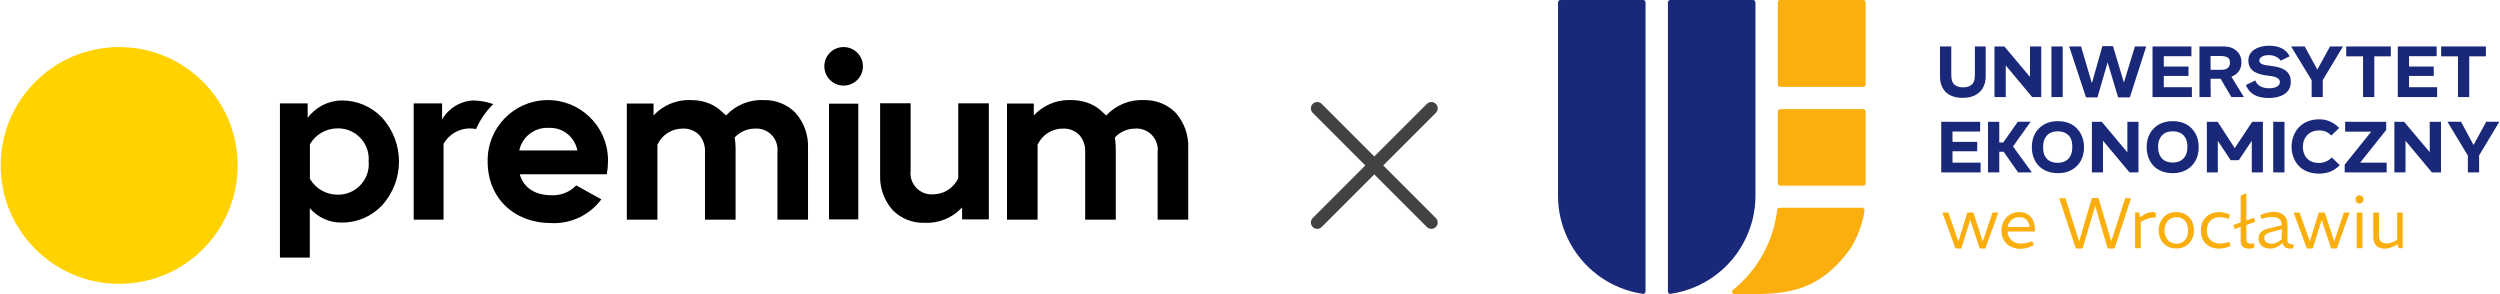 <?xml version="1.0" encoding="UTF-8" standalone="no"?>
<svg
   width="272"
   height="32"
   viewBox="0 0 272 32"
   fill="none"
   version="1.1"
   id="svg4"
   xml:space="preserve"
   xmlns="http://www.w3.org/2000/svg"
   xmlns:svg="http://www.w3.org/2000/svg"><defs
     id="defs4"><clipPath
       clipPathUnits="userSpaceOnUse"
       id="clipPath56"><path
         d="M 0,1080 H 1920 V 0 H 0 Z"
         transform="translate(-473.196,-850.488)"
         id="path56" /></clipPath><linearGradient
       x1="0"
       y1="0"
       x2="1"
       y2="0"
       gradientUnits="userSpaceOnUse"
       gradientTransform="matrix(86.179,0,0,86.179,169.627,33.679)"
       spreadMethod="pad"
       id="linearGradient99"><stop
         style="stop-opacity:1;stop-color:#00dc00 icc-color(sRGB IEC61966-2.1, 0, 0.863, 0);"
         offset="0"
         id="stop92" /><stop
         style="stop-opacity:1;stop-color:#00dc00 icc-color(sRGB IEC61966-2.1, 0, 0.863, 0);"
         offset="0.05"
         id="stop93" /><stop
         style="stop-opacity:1;stop-color:#0097df icc-color(sRGB IEC61966-2.1, 0, 0.592, 0.874);"
         offset="0.2"
         id="stop94" /><stop
         style="stop-opacity:1;stop-color:#0078ff icc-color(sRGB IEC61966-2.1, 0, 0.471, 1);"
         offset="0.35"
         id="stop95" /><stop
         style="stop-opacity:1;stop-color:#ff0078 icc-color(sRGB IEC61966-2.1, 1, 0, 0.471);"
         offset="0.65"
         id="stop96" /><stop
         style="stop-opacity:1;stop-color:#ffae00 icc-color(sRGB IEC61966-2.1, 1, 0.682, 0);"
         offset="0.871"
         id="stop97" /><stop
         style="stop-opacity:1;stop-color:#ffae00 icc-color(sRGB IEC61966-2.1, 1, 0.682, 0);"
         offset="0.95"
         id="stop98" /><stop
         style="stop-opacity:1;stop-color:#ffae00 icc-color(sRGB IEC61966-2.1, 1, 0.682, 0);"
         offset="1"
         id="stop99" /></linearGradient></defs><path
     d="m 150.5,18 5.721,-5.722 c 0.13,-0.129 0.202,-0.305 0.202,-0.488 0,-0.183 -0.073,-0.358 -0.202,-0.488 -0.129,-0.129 -0.305,-0.202 -0.488,-0.202 -0.183,-9.2e-5 -0.359,0.072 -0.488,0.202 l -5.722,5.722 -5.722,-5.722 c -0.129,-0.129 -0.305,-0.202 -0.488,-0.202 -0.183,9.2e-5 -0.358,0.073 -0.488,0.202 -0.129,0.129 -0.201,0.305 -0.202,0.488 0,0.183 0.073,0.358 0.202,0.488 l 5.721,5.722 -5.721,5.722 c -0.064,0.064 -0.115,0.14 -0.15,0.224 -0.035,0.084 -0.052,0.173 -0.052,0.264 0,0.091 0.018,0.18 0.052,0.264 0.035,0.084 0.086,0.16 0.149,0.224 0.064,0.064 0.141,0.115 0.224,0.15 0.084,0.035 0.174,0.053 0.264,0.053 0.091,-9.2e-5 0.18,-0.018 0.264,-0.053 0.084,-0.035 0.16,-0.086 0.224,-0.15 l 5.722,-5.722 5.722,5.722 c 0.129,0.129 0.305,0.202 0.488,0.202 0.183,-9.2e-5 0.359,-0.073 0.488,-0.202 0.13,-0.129 0.202,-0.305 0.202,-0.488 0,-0.183 -0.073,-0.358 -0.202,-0.488 z"
     fill="#424242"
     id="path2" /><path
     d="m 91.766,5.12 c -1.155,0.004 -2.084,0.944 -2.077,2.097 0,1.157 0.94,2.096 2.099,2.096 1.158,0 2.099,-0.939 2.099,-2.096 0,-1.156 -0.938,-2.096 -2.096,-2.097 z m -16.824,5.761 c -1.452,0.004 -2.844,0.608 -3.835,1.679 v -1.297 h -2.909 v 12.635 h 3.328 v -8.158 c 0.493,-1.061 1.555,-1.743 2.728,-1.75 0.683,-0.036 1.351,0.221 1.83,0.711 0.432,0.511 0.654,1.168 0.618,1.84 v 7.358 h 3.33 v -7.762 c 0,-0.396 -0.032,-0.79 -0.101,-1.179 0.569,-0.614 1.364,-0.963 2.202,-0.967 1.265,-0.093 2.367,0.861 2.46,2.126 0.011,0.143 0.006,0.282 -0.008,0.425 v 7.358 h 3.328 v -7.762 c 0.065,-1.425 -0.431,-2.822 -1.386,-3.887 h 0.003 c -0.901,-0.9 -2.133,-1.389 -3.405,-1.36 -1.556,-0.082 -3.068,0.528 -4.126,1.671 l -0.354,-0.311 c -0.419,-0.429 -0.919,-0.764 -1.473,-0.989 -0.615,-0.25 -1.272,-0.375 -1.938,-0.371 -0.098,-0.005 -0.194,-0.008 -0.291,-0.008 z m 41.368,0 c -1.451,0.004 -2.842,0.608 -3.834,1.679 v -1.297 h -2.914 v 12.635 h 3.328 v -8.158 c 0.493,-1.061 1.557,-1.743 2.729,-1.75 0.684,-0.036 1.351,0.221 1.831,0.711 0.432,0.511 0.653,1.168 0.618,1.84 v 7.358 h 3.328 v -7.762 c 0,-0.396 -0.032,-0.79 -0.1,-1.179 0.569,-0.614 1.365,-0.963 2.202,-0.967 1.266,-0.093 2.368,0.861 2.461,2.126 0.011,0.143 0.006,0.282 -0.008,0.425 v 7.358 h 3.329 v -7.762 c 0.064,-1.425 -0.432,-2.822 -1.386,-3.887 h 0.004 c -0.901,-0.9 -2.134,-1.389 -3.408,-1.36 -1.555,-0.082 -3.068,0.528 -4.125,1.671 l -0.354,-0.311 c -0.419,-0.429 -0.917,-0.764 -1.472,-0.989 -0.615,-0.25 -1.274,-0.375 -1.936,-0.371 -0.097,-0.005 -0.194,-0.008 -0.291,-0.008 z m -56.868,0.011 c -3.614,0.089 -6.474,3.09 -6.384,6.701 0,3.932 2.851,6.678 6.932,6.679 h 0.003 c 2.13,0.095 4.162,-0.872 5.431,-2.582 l -2.732,-1.519 c -0.69,0.718 -1.651,1.108 -2.648,1.075 -1.83,0 -3.071,-0.811 -3.497,-2.283 h 9.47 l 0.006,-0.031 c 0.082,-0.443 0.126,-0.889 0.126,-1.34 v -0.321 c -0.089,-3.611 -3.093,-6.47 -6.707,-6.38 z m -22.2,0.039 c -1.486,-0.006 -2.886,0.702 -3.769,1.898 v -1.58 h -3.017 v 16.775 h 3.25 v -5.372 c 0.883,1.025 2.18,1.596 3.531,1.564 1.634,0 3.197,-0.676 4.32,-1.862 2.47,-2.711 2.47,-6.853 0,-9.564 -1.122,-1.182 -2.679,-1.854 -4.312,-1.858 h -0.002 z m 14.26,0 c -1.412,0.057 -2.7,0.839 -3.401,2.064 v -1.747 h -3.092 v 12.652 h 3.25 v -8.254 c 0.572,-1.007 1.63,-1.642 2.788,-1.674 0.243,0 0.486,0.02 0.726,0.063 h 0.025 l 0.011,-0.02 c 0.436,-0.993 1.055,-1.893 1.824,-2.657 l 0.035,-0.036 -0.046,-0.014 h -0.003 c -0.683,-0.236 -1.398,-0.361 -2.117,-0.376 z m 44.254,0.303 v 7.762 c -0.063,1.429 0.432,2.821 1.386,3.885 0.902,0.9 2.136,1.39 3.409,1.362 1.556,0.082 3.066,-0.528 4.125,-1.671 v 1.3 h 2.909 v -12.633 h -3.328 v 8.154 c -0.494,1.061 -1.555,1.743 -2.728,1.75 -0.143,0.011 -0.287,0.008 -0.426,-0.006 -1.262,-0.143 -2.169,-1.28 -2.027,-2.541 v -7.353 l 0.005,-0.008 z m -5.562,0.047 v 12.591 h 3.188 V 11.282 Z m -30.74,2.627 c 0.095,-0.003 0.191,-0.002 0.288,0.005 1.494,-0.057 2.8,0.989 3.072,2.457 h -6.318 c 0.298,-1.416 1.533,-2.424 2.958,-2.462 z M 36.687,13.967 c 1.841,-0.054 3.379,1.39 3.432,3.229 0.004,0.129 0.001,0.253 -0.009,0.382 l 0.003,-0.003 c 0.154,1.832 -1.208,3.442 -3.042,3.596 -0.129,0.011 -0.255,0.015 -0.384,0.011 -1.226,-0.014 -2.355,-0.671 -2.969,-1.728 v -3.758 c 0.619,-1.061 1.743,-1.719 2.969,-1.729 z"
     fill="#000000"
     id="path3" /><path
     d="m 12.965,30.88 c 7.12,0 12.891,-5.767 12.891,-12.88 0,-7.113 -5.772,-12.88 -12.891,-12.88 -7.12,0 -12.891,5.767 -12.891,12.88 0,7.113 5.772,12.88 12.891,12.88 z"
     fill="#ffd200"
     id="path4" /><path
     id="path1"
     class="st0"
     d="m 169.765,0 c -0.134,0 -0.252,0.118 -0.252,0.252 V 21.326 c 0,1.595 0.353,3.124 1.024,4.551 1.545,3.308 4.651,5.575 8.211,6.095 0.151,0.017 0.285,-0.101 0.285,-0.252 V 0.252 C 179.034,0.118 178.917,0 178.782,0 Z m 11.956,0 c -0.134,0 -0.252,0.118 -0.252,0.252 V 31.72 c 0,0.151 0.135,0.269 0.286,0.252 3.56,-0.521 6.666,-2.787 8.211,-6.095 0.672,-1.427 1.025,-2.956 1.025,-4.551 V 0.252 C 190.99,0.118 190.872,0 190.738,0 Z m 65.119,4.971 c -1.108,0.017 -2.217,0.504 -2.217,1.612 0,1.243 1.125,1.545 2.233,1.662 0.806,0.084 1.192,0.302 1.192,0.672 0,0.638 -0.89,0.688 -1.175,0.688 -0.705,0 -1.259,-0.285 -1.461,-0.772 l -0.034,-0.084 -1.024,0.504 0.034,0.084 c 0.386,0.89 1.192,1.326 2.468,1.326 1.159,0 2.384,-0.453 2.384,-1.746 0,-1.327 -1.091,-1.629 -2.284,-1.763 -0.688,-0.067 -1.142,-0.202 -1.142,-0.554 0,-0.369 0.403,-0.604 1.041,-0.604 0.571,0 1.058,0.269 1.226,0.537 l 0.05,0.067 0.974,-0.47 -0.034,-0.084 C 248.703,5.34 247.931,4.971 246.839,4.971 Z m -18.102,0.05 -1.125,3.98 h -0.034 L 226.421,5.055 h -1.293 l 1.83,5.541 h 1.243 l 1.108,-3.812 1.142,3.812 h 1.276 l 1.78,-5.541 h -1.226 l -1.192,3.896 h -0.017 l -1.175,-3.929 z m -17.665,0.034 v 3.291 c 0,0.487 0.101,0.907 0.302,1.243 0.185,0.353 0.47,0.604 0.84,0.789 0.369,0.185 0.823,0.269 1.327,0.269 0.504,0 0.94,-0.084 1.31,-0.269 0.369,-0.185 0.672,-0.436 0.873,-0.789 0.202,-0.353 0.319,-0.756 0.319,-1.243 V 5.055 h -1.175 v 3.106 c 0,0.487 -0.101,0.839 -0.336,1.041 -0.218,0.202 -0.537,0.302 -0.94,0.302 -0.403,0 -0.722,-0.101 -0.957,-0.302 -0.235,-0.202 -0.336,-0.537 -0.336,-1.041 V 5.055 Z m 5.927,0 v 5.507 h 1.226 V 7.136 h 0.017 l 2.855,3.426 h 0.991 V 5.055 h -1.226 v 3.291 h -0.017 l -2.771,-3.291 z m 6.196,0 v 5.507 h 1.226 V 5.055 Z m 10.999,0 v 5.507 h 4.282 V 9.487 h -3.056 V 8.262 h 2.687 V 7.238 h -2.687 V 6.112 h 3.006 V 5.055 Z m 5.105,0 v 5.507 h 1.226 l -0.017,-1.998 h 1.008 0.084 l 1.175,1.998 h 1.36 l -1.36,-2.216 c 0.134,-0.05 0.286,-0.135 0.403,-0.202 0.202,-0.151 0.369,-0.319 0.504,-0.554 0.118,-0.235 0.185,-0.504 0.185,-0.806 0,-0.369 -0.084,-0.672 -0.252,-0.924 -0.168,-0.252 -0.386,-0.453 -0.688,-0.604 -0.302,-0.151 -0.638,-0.201 -1.041,-0.201 z m 9.974,0 2.233,3.677 v 1.83 h 1.209 V 8.715 l 2.2,-3.66 h -1.411 l -1.36,2.485 h -0.034 l -1.36,-2.485 z m 5.995,0 v 1.074 h 1.83 v 4.433 h 1.226 V 6.129 h 1.797 V 5.055 Z m 5.609,0 v 5.507 h 4.282 V 9.487 H 262.103 V 8.262 h 2.687 V 7.238 H 262.103 V 6.112 h 3.005 V 5.055 Z m 4.718,0 v 1.074 h 1.83 v 4.433 h 1.226 V 6.129 h 1.813 V 5.055 Z m -25.087,1.041 h 1.175 c 0.302,0 0.538,0.067 0.705,0.168 0.151,0.118 0.235,0.302 0.235,0.554 0,0.252 -0.084,0.436 -0.235,0.571 -0.151,0.134 -0.386,0.202 -0.688,0.202 h -1.192 z M 252.33,12.98 c -0.873,0 -1.629,0.286 -2.166,0.823 -0.537,0.537 -0.84,1.327 -0.84,2.166 0,1.343 0.806,2.922 3.006,2.922 0.84,0 1.595,-0.285 2.149,-0.84 l 0.084,-0.084 -0.873,-0.84 -0.084,0.084 c -0.319,0.319 -0.823,0.521 -1.293,0.521 -1.293,0 -1.763,-0.907 -1.763,-1.746 0,-0.504 0.168,-0.974 0.504,-1.31 0.319,-0.319 0.739,-0.487 1.276,-0.487 0.487,0 0.924,0.168 1.243,0.487 l 0.084,0.067 0.84,-0.823 -0.084,-0.084 c -0.571,-0.571 -1.293,-0.856 -2.082,-0.856 z m -28.445,0.201 c -0.554,0 -1.058,0.118 -1.477,0.353 -0.42,0.235 -0.756,0.571 -0.991,0.99 -0.235,0.42 -0.353,0.924 -0.353,1.478 0,0.571 0.117,1.058 0.353,1.495 0.235,0.437 0.554,0.756 0.991,0.991 0.42,0.235 0.924,0.353 1.511,0.353 0.571,0 1.058,-0.117 1.477,-0.353 0.42,-0.235 0.756,-0.571 0.991,-0.991 0.235,-0.42 0.353,-0.924 0.353,-1.495 0,-0.571 -0.134,-1.058 -0.369,-1.478 -0.235,-0.42 -0.554,-0.755 -0.974,-0.99 -0.42,-0.235 -0.924,-0.353 -1.511,-0.353 z m 12.493,0 c -0.554,0 -1.058,0.118 -1.477,0.353 -0.42,0.235 -0.756,0.571 -0.991,0.99 -0.235,0.42 -0.353,0.924 -0.353,1.478 0,0.571 0.117,1.058 0.353,1.495 0.218,0.42 0.554,0.756 0.974,0.991 0.42,0.235 0.924,0.353 1.511,0.353 0.554,0 1.058,-0.117 1.478,-0.353 0.42,-0.235 0.756,-0.571 0.991,-0.991 0.235,-0.42 0.353,-0.924 0.353,-1.495 0,-0.571 -0.117,-1.058 -0.353,-1.478 -0.235,-0.42 -0.554,-0.755 -0.974,-0.99 -0.42,-0.235 -0.924,-0.353 -1.511,-0.353 z m -25.171,0.067 v 5.508 h 4.282 v -1.058 h -3.056 V 16.456 h 2.687 v -1.024 h -2.687 v -1.125 h 3.006 V 13.249 Z m 5.088,0 v 5.508 h 1.226 v -2.25 h 0.47 l 1.578,2.25 h 1.495 l -2.049,-2.821 1.914,-2.687 H 219.536 l -1.579,2.25 h -0.437 V 13.249 Z m 11.301,0 v 5.508 h 1.209 v -3.426 h 0.017 l 2.871,3.426 h 0.974 V 13.249 h -1.209 v 3.308 h -0.017 l -2.771,-3.308 z m 12.51,0 v 5.508 h 1.192 v -3.442 l 1.394,2.116 h 0.89 l 1.411,-2.116 v 3.442 h 1.209 V 13.249 h -1.159 l -1.897,2.855 h -0.017 l -1.847,-2.855 z m 7.22,0 v 5.508 h 1.226 V 13.249 Z m 7.825,0 v 1.075 h 2.838 l -2.888,3.594 v 0.84 h 4.568 v -1.058 h -2.888 l 2.838,-3.56 V 13.249 Z m 5.357,0 v 5.508 h 1.209 v -3.426 h 0.017 l 2.855,3.426 h 0.991 V 13.249 h -1.226 v 3.308 l -2.787,-3.308 z m 5.776,0 2.217,3.677 v 1.83 h 1.226 v -1.847 l 2.2,-3.661 h -1.427 l -1.36,2.502 h -0.034 l -1.343,-2.502 z m -42.399,1.041 c 0.319,0 0.605,0.067 0.84,0.185 0.235,0.118 0.42,0.319 0.554,0.554 0.134,0.252 0.185,0.571 0.185,0.941 0,0.42 -0.067,0.739 -0.201,0.99 -0.134,0.252 -0.319,0.437 -0.554,0.571 -0.235,0.118 -0.521,0.185 -0.84,0.185 -0.319,0 -0.605,-0.067 -0.84,-0.185 -0.235,-0.118 -0.42,-0.319 -0.554,-0.571 -0.134,-0.252 -0.185,-0.571 -0.185,-0.957 0,-0.386 0.067,-0.705 0.202,-0.957 0.134,-0.252 0.319,-0.437 0.554,-0.571 0.235,-0.118 0.521,-0.185 0.84,-0.185 z m 12.51,0 c 0.319,0 0.605,0.067 0.84,0.185 0.235,0.118 0.42,0.319 0.554,0.554 0.134,0.252 0.201,0.571 0.201,0.941 0,0.369 -0.067,0.705 -0.201,0.957 -0.134,0.252 -0.319,0.437 -0.554,0.571 -0.235,0.118 -0.521,0.185 -0.84,0.185 -0.319,0 -0.605,-0.067 -0.84,-0.185 -0.235,-0.118 -0.42,-0.319 -0.554,-0.571 -0.134,-0.252 -0.202,-0.571 -0.202,-0.957 0,-0.386 0.067,-0.672 0.202,-0.924 0.134,-0.252 0.319,-0.437 0.554,-0.571 0.235,-0.134 0.521,-0.185 0.84,-0.185 z"
     style="fill:#192878;stroke-width:0.168" /><path
     id="polygon15"
     class="st1"
     d="m 193.677,0 c -0.134,0 -0.252,0.118 -0.252,0.252 V 9.219 c 0,0.134 0.101,0.235 0.252,0.235 h 9.05 c 0.134,0 0.252,-0.118 0.252,-0.252 V 0.252 C 202.979,0.118 202.862,0 202.727,0 Z m 0,11.872 c -0.151,0 -0.252,0.118 -0.252,0.252 v 7.825 c 0,0.134 0.118,0.252 0.252,0.252 h 9.05 c 0.134,0 0.252,-0.118 0.252,-0.252 v -7.825 c 0,-0.134 -0.118,-0.252 -0.252,-0.252 z m 50.728,9.152 -0.621,0.252 v 2.922 l -0.806,0.285 0.168,0.437 0.638,-0.235 v 1.528 c 0,0.269 0.084,0.47 0.218,0.621 0.151,0.151 0.403,0.218 0.739,0.218 0.084,0 0.168,-3.36e-4 0.252,-0.017 0.084,-0.017 0.168,-0.034 0.252,-0.084 l 0.017,-0.47 c -0.067,0.017 -0.134,0.017 -0.185,0.017 h -0.168 c -0.185,0 -0.319,-0.034 -0.386,-0.101 -0.084,-0.067 -0.117,-0.185 -0.117,-0.336 v -1.578 l 0.974,-0.353 -0.168,-0.437 -0.806,0.302 z m 12.308,0.218 c -0.084,0 -0.151,0.017 -0.218,0.067 -0.067,0.034 -0.134,0.084 -0.168,0.168 -0.034,0.067 -0.051,0.134 -0.051,0.218 0,0.084 0.017,0.151 0.051,0.218 0.034,0.067 0.101,0.118 0.168,0.168 0.067,0.05 0.151,0.067 0.218,0.067 0.084,0 0.151,-0.017 0.218,-0.067 0.067,-0.05 0.118,-0.101 0.168,-0.168 0.05,-0.067 0.067,-0.134 0.067,-0.218 0,-0.084 -0.017,-0.151 -0.067,-0.218 -0.034,-0.067 -0.084,-0.118 -0.168,-0.168 -0.067,-0.034 -0.134,-0.067 -0.218,-0.067 z m -29.117,0.302 -1.377,4.702 h -0.017 l -1.478,-4.685 h -0.688 l 1.814,5.474 h 0.739 l 1.36,-4.601 h 0.017 l 1.343,4.601 h 0.756 l 1.797,-5.474 H 231.223 l -1.511,4.652 h -0.017 l -1.377,-4.668 z m -33.987,1.058 c -0.134,0 -0.235,0.101 -0.252,0.218 -0.369,3.392 -2.15,6.599 -4.819,8.732 -0.185,0.151 -0.084,0.437 0.151,0.437 4.92,0.034 8.9,0.286 12.678,-5.004 0.756,-1.243 1.293,-2.653 1.495,-4.097 0.017,-0.151 -0.101,-0.285 -0.252,-0.285 z m 53.801,0.453 c -0.218,0 -0.437,0.017 -0.655,0.067 -0.218,0.05 -0.437,0.117 -0.655,0.201 l -0.201,0.084 0.117,0.403 0.201,-0.051 c 0.134,-0.034 0.302,-0.067 0.47,-0.101 0.168,-0.034 0.352,-0.05 0.537,-0.05 0.319,0 0.554,0.067 0.739,0.201 0.168,0.134 0.269,0.369 0.269,0.672 v 0.033 l -1.41,0.336 c -0.353,0.084 -0.621,0.202 -0.806,0.386 -0.185,0.168 -0.285,0.42 -0.285,0.739 0,0.235 0.067,0.437 0.185,0.604 0.118,0.168 0.285,0.285 0.47,0.353 0.185,0.084 0.386,0.118 0.605,0.118 0.185,0 0.386,-0.034 0.588,-0.118 0.202,-0.084 0.403,-0.185 0.571,-0.336 l 0.185,-0.151 c 0.034,0.168 0.134,0.319 0.269,0.437 0.134,0.118 0.336,0.168 0.588,0.168 0.05,0 0.118,-3.36e-4 0.168,-0.017 0.05,0 0.101,-0.017 0.151,-0.017 l 0.034,-0.42 c -0.269,-0.017 -0.453,-0.05 -0.52,-0.117 -0.101,-0.05 -0.151,-0.168 -0.151,-0.336 v -1.662 c 0,-0.487 -0.134,-0.84 -0.403,-1.075 -0.269,-0.235 -0.621,-0.353 -1.058,-0.353 z m -27.74,0.017 c -0.269,0 -0.521,0.05 -0.756,0.151 -0.235,0.101 -0.437,0.235 -0.604,0.42 -0.168,0.185 -0.302,0.386 -0.403,0.638 -0.101,0.252 -0.151,0.504 -0.151,0.806 0,0.437 0.101,0.789 0.286,1.091 0.185,0.302 0.437,0.521 0.756,0.672 0.319,0.151 0.655,0.218 1.008,0.218 0.202,0 0.403,-0.017 0.604,-0.067 0.202,-0.05 0.386,-0.117 0.571,-0.201 l 0.302,-0.134 -0.168,-0.42 -0.319,0.101 c -0.151,0.05 -0.319,0.084 -0.47,0.118 -0.151,0.034 -0.319,0.033 -0.47,0.033 -0.252,0 -0.487,-0.05 -0.688,-0.151 -0.218,-0.101 -0.386,-0.252 -0.52,-0.437 -0.134,-0.202 -0.202,-0.437 -0.218,-0.722 h 2.972 v -0.218 c 0,-0.353 -0.067,-0.672 -0.185,-0.957 -0.134,-0.285 -0.336,-0.52 -0.588,-0.688 -0.252,-0.168 -0.571,-0.252 -0.957,-0.252 z m 14.542,0 c -0.168,0 -0.352,0.034 -0.554,0.101 -0.202,0.067 -0.369,0.151 -0.52,0.269 l -0.302,0.201 -0.084,-0.52 h -0.453 v 3.879 h 0.621 v -2.888 l 0.47,-0.202 c 0.235,-0.101 0.436,-0.185 0.621,-0.201 0.168,-0.034 0.352,-0.051 0.537,-0.051 v -0.487 c -0.05,-0.034 -0.1,-0.05 -0.151,-0.067 -0.084,-0.034 -0.135,-0.034 -0.185,-0.034 z m 2.569,0 c -0.369,0 -0.705,0.084 -0.991,0.252 -0.285,0.168 -0.504,0.403 -0.672,0.705 -0.168,0.302 -0.252,0.638 -0.252,1.024 0,0.386 0.084,0.722 0.235,1.024 0.151,0.302 0.386,0.537 0.672,0.705 0.285,0.168 0.621,0.252 1.008,0.252 0.386,0 0.722,-0.084 1.008,-0.252 0.285,-0.168 0.504,-0.403 0.672,-0.705 0.168,-0.302 0.235,-0.638 0.235,-1.024 0,-0.386 -0.084,-0.739 -0.235,-1.024 -0.151,-0.285 -0.386,-0.521 -0.672,-0.705 -0.285,-0.168 -0.621,-0.252 -1.008,-0.252 z m 4.651,0 c -0.369,0 -0.688,0.084 -0.99,0.235 -0.302,0.151 -0.537,0.386 -0.722,0.672 -0.185,0.302 -0.269,0.655 -0.269,1.091 0,0.42 0.084,0.772 0.252,1.075 0.168,0.302 0.403,0.521 0.705,0.672 0.302,0.151 0.638,0.235 1.008,0.235 0.168,0 0.336,-0.017 0.52,-0.051 0.185,-0.034 0.353,-0.084 0.521,-0.151 l 0.218,-0.084 -0.117,-0.437 -0.235,0.051 c -0.134,0.034 -0.269,0.067 -0.403,0.084 -0.134,0.017 -0.268,0.033 -0.386,0.033 -0.269,0 -0.521,-0.05 -0.739,-0.168 -0.218,-0.118 -0.386,-0.269 -0.504,-0.487 -0.118,-0.218 -0.185,-0.47 -0.185,-0.772 0,-0.319 0.067,-0.571 0.185,-0.789 0.118,-0.218 0.285,-0.369 0.504,-0.487 0.218,-0.118 0.453,-0.168 0.722,-0.168 0.118,0 0.252,-1.31e-4 0.37,0.033 0.134,0.017 0.268,0.05 0.386,0.084 l 0.235,0.067 0.118,-0.453 -0.202,-0.084 c -0.151,-0.067 -0.319,-0.118 -0.487,-0.151 -0.168,-0.034 -0.336,-0.051 -0.504,-0.051 z m -30.107,0.051 1.427,3.912 h 0.638 l 0.974,-3.106 1.024,3.106 h 0.622 l 1.41,-3.912 h -0.638 l -1.058,3.14 -1.024,-3.14 h -0.655 l -0.974,3.14 -1.091,-3.14 z m 38.218,0 1.444,3.912 h 0.638 l 0.974,-3.106 1.025,3.106 h 0.621 l 1.394,-3.912 h -0.621 l -1.058,3.14 -1.025,-3.14 h -0.655 l -0.974,3.14 -1.108,-3.14 z m 6.868,0 v 3.879 h 0.621 v -3.879 z m 1.797,0 v 2.636 c 0,0.386 0.101,0.705 0.302,0.94 0.202,0.235 0.52,0.353 0.94,0.353 0.185,0 0.37,-0.017 0.554,-0.084 0.185,-0.067 0.386,-0.134 0.588,-0.235 l 0.285,-0.151 0.067,0.42 h 0.47 v -3.879 h -0.604 v 2.989 l -0.353,0.168 c -0.134,0.067 -0.269,0.118 -0.386,0.151 -0.118,0.034 -0.252,0.051 -0.386,0.051 -0.285,0 -0.487,-0.067 -0.638,-0.202 -0.151,-0.134 -0.218,-0.352 -0.218,-0.655 v -2.502 z m -38.52,0.504 c 0.336,0 0.605,0.101 0.789,0.285 0.185,0.202 0.302,0.454 0.336,0.789 h -2.368 c 0.034,-0.218 0.117,-0.42 0.235,-0.571 0.118,-0.168 0.252,-0.286 0.437,-0.37 0.168,-0.084 0.352,-0.134 0.571,-0.134 z m 17.111,0 c 0.252,0 0.487,0.067 0.672,0.185 0.185,0.118 0.336,0.285 0.437,0.504 0.101,0.218 0.151,0.47 0.151,0.756 0,0.285 -0.05,0.537 -0.151,0.756 -0.101,0.218 -0.252,0.386 -0.437,0.504 -0.185,0.118 -0.403,0.185 -0.672,0.185 -0.252,0 -0.47,-0.067 -0.672,-0.185 -0.202,-0.118 -0.336,-0.285 -0.453,-0.504 -0.118,-0.218 -0.168,-0.47 -0.168,-0.756 0,-0.285 0.05,-0.537 0.168,-0.756 0.101,-0.218 0.252,-0.386 0.453,-0.504 0.202,-0.118 0.42,-0.185 0.672,-0.185 z m 11.469,1.31 -0.017,1.091 -0.218,0.168 c -0.151,0.101 -0.285,0.185 -0.42,0.235 -0.134,0.05 -0.285,0.084 -0.42,0.084 -0.252,0 -0.453,-0.05 -0.604,-0.151 -0.151,-0.101 -0.235,-0.252 -0.235,-0.437 0,-0.151 0.034,-0.268 0.134,-0.386 0.084,-0.101 0.235,-0.185 0.47,-0.252 z"
     style="fill:#faaf0f;stroke-width:0.168" /></svg>
